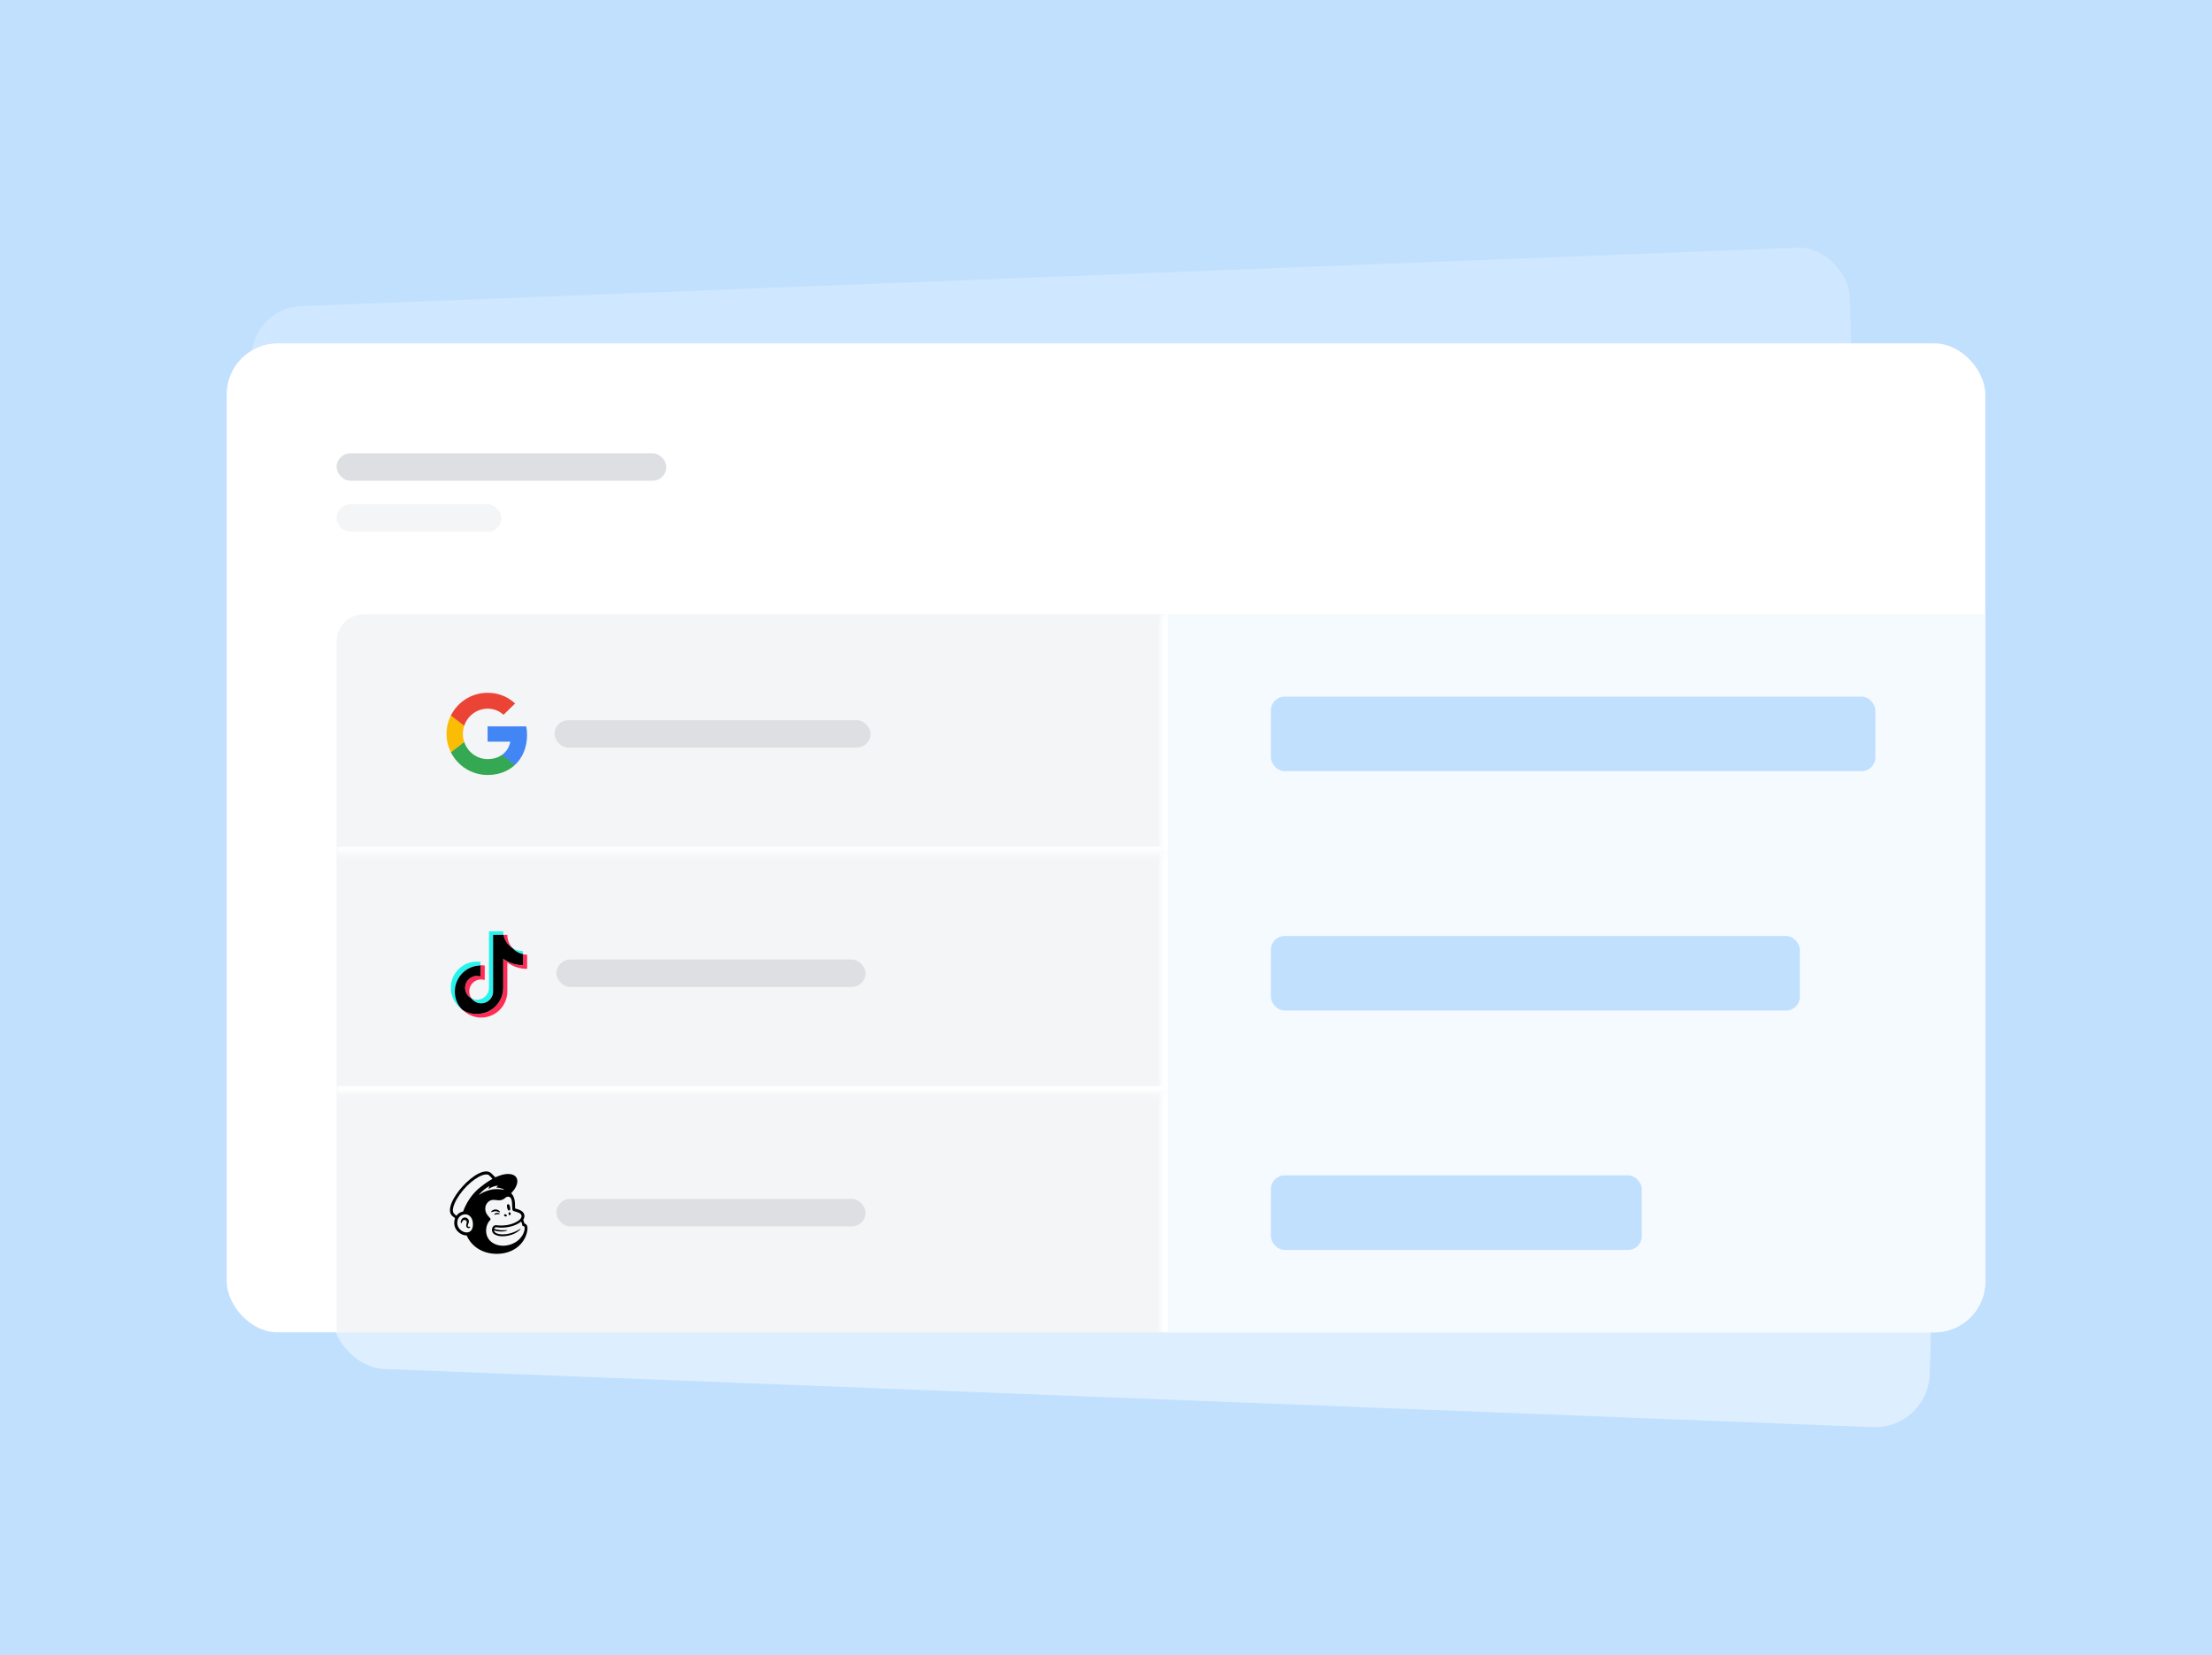 <svg xmlns="http://www.w3.org/2000/svg" fill="none" viewBox="0 0 322 241" height="241" width="322">
<rect fill="#C1E0FE" height="241" width="322"></rect>
<g filter="url(#filter0_d_4027_2515)" opacity="0.5">
<rect fill="#DDEEFF" transform="matrix(0.999 -0.039 0.031 1 36.384 44.863)" rx="7.433" height="147.032" width="232.896"></rect>
</g>
<g filter="url(#filter1_d_4027_2515)">
<rect fill="#DDEEFF" transform="matrix(0.999 0.039 -0.031 1 52.549 52.004)" rx="8" height="147.032" width="232.896"></rect>
</g>
<g filter="url(#filter2_d_4027_2515)">
<g clip-path="url(#clip0_4027_2515)">
<rect fill="white" rx="7.433" height="144" width="256" y="50" x="33"></rect>
<rect fill="#DEDFE2" rx="2" height="4" width="48" y="66" x="49"></rect>
<rect fill="#F4F5F6" rx="2" height="4" width="24" y="73.433" x="49"></rect>
<g clip-path="url(#clip1_4027_2515)">
<path fill="#F4F5F6" d="M49 93.433C49 91.224 50.791 89.433 53 89.433H289V194H49V93.433Z"></path>
<mask fill="white" id="path-7-inside-1_4027_2515">
<path d="M49 89.433H289V124.289H49V89.433Z"></path>
</mask>
<path mask="url(#path-7-inside-1_4027_2515)" fill="white" d="M289 123.289H49V125.289H289V123.289Z"></path>
<g clip-path="url(#clip2_4027_2515)">
<path fill="#4285F4" d="M76.725 106.994C76.725 106.502 76.685 106.143 76.599 105.771H70.982V107.991H74.279C74.213 108.543 73.854 109.374 73.056 109.932L73.045 110.007L74.821 111.383L74.944 111.395C76.074 110.351 76.725 108.816 76.725 106.994Z"></path>
<path fill="#34A853" d="M70.982 112.844C72.597 112.844 73.953 112.312 74.944 111.395L73.056 109.932C72.551 110.285 71.873 110.531 70.982 110.531C69.4 110.531 68.058 109.487 67.579 108.045L67.509 108.05L65.662 109.48L65.638 109.547C66.622 111.501 68.642 112.844 70.982 112.844Z"></path>
<path fill="#FBBC05" d="M67.579 108.045C67.453 107.672 67.38 107.273 67.38 106.861C67.38 106.449 67.453 106.05 67.572 105.678L67.569 105.599L65.699 104.146L65.638 104.176C65.233 104.987 65 105.897 65 106.861C65 107.825 65.233 108.736 65.638 109.547L67.579 108.045Z"></path>
<path fill="#EB4335" d="M70.982 103.192C72.105 103.192 72.863 103.677 73.295 104.083L74.984 102.434C73.947 101.47 72.597 100.878 70.982 100.878C68.642 100.878 66.622 102.221 65.638 104.176L67.572 105.678C68.058 104.235 69.4 103.192 70.982 103.192Z"></path>
</g>
<rect fill="#DEDFE2" rx="2" height="4" width="46" y="104.861" x="80.725"></rect>
<mask fill="white" id="path-14-inside-2_4027_2515">
<path d="M169 89.433H289V124.289H169V89.433Z"></path>
</mask>
<path fill="#F5FAFF" d="M169 89.433H289V124.289H169V89.433Z"></path>
<path mask="url(#path-14-inside-2_4027_2515)" fill="white" d="M170 124.289V89.433H168V124.289H170Z"></path>
<rect fill="#C1E0FE" rx="2" height="10.855" width="88" y="101.434" x="185"></rect>
<mask fill="white" id="path-17-inside-3_4027_2515">
<path d="M49 124.289H289V159.144H49V124.289Z"></path>
</mask>
<path mask="url(#path-17-inside-3_4027_2515)" fill="white" d="M289 158.144H49V160.144H289V158.144Z"></path>
<g clip-path="url(#clip3_4027_2515)">
<path fill="#25F4EE" d="M69.953 140.551V140.062C69.784 140.035 69.612 140.02 69.44 140.017C67.775 140.014 66.301 141.093 65.801 142.681C65.301 144.269 65.891 145.997 67.258 146.948C66.757 146.412 66.422 145.742 66.293 145.019C66.164 144.297 66.247 143.552 66.532 142.876C66.817 142.2 67.292 141.62 67.899 141.208C68.506 140.795 69.219 140.567 69.953 140.551L69.953 140.551Z"></path>
<path fill="#25F4EE" d="M70.046 146.094C70.977 146.093 71.742 145.359 71.782 144.429V136.131H73.299C73.268 135.957 73.253 135.782 73.254 135.605H71.181V143.896C71.146 144.831 70.379 145.571 69.444 145.573C69.165 145.57 68.89 145.501 68.642 145.372C68.802 145.594 69.013 145.776 69.257 145.901C69.501 146.027 69.771 146.093 70.046 146.094ZM76.13 138.946V138.485C75.572 138.485 75.027 138.321 74.562 138.012C74.969 138.486 75.52 138.814 76.13 138.946Z"></path>
<path fill="#FE2C55" d="M74.562 138.012C74.104 137.491 73.852 136.821 73.852 136.127H73.299C73.37 136.51 73.519 136.875 73.736 137.2C73.953 137.524 74.234 137.8 74.562 138.012ZM69.44 142.091C69.052 142.093 68.675 142.225 68.371 142.465C68.066 142.706 67.85 143.041 67.758 143.418C67.666 143.796 67.702 144.193 67.862 144.547C68.021 144.901 68.294 145.191 68.638 145.372C68.45 145.113 68.338 144.807 68.313 144.487C68.288 144.168 68.352 143.848 68.498 143.563C68.644 143.278 68.865 143.039 69.138 142.872C69.412 142.705 69.725 142.616 70.046 142.617C70.22 142.619 70.393 142.646 70.559 142.697V140.587C70.389 140.562 70.218 140.548 70.046 140.547H69.953V142.151C69.786 142.106 69.613 142.086 69.44 142.091Z"></path>
<path fill="#FE2C55" d="M76.13 138.947V140.552C75.097 140.55 74.091 140.223 73.254 139.617V143.833C73.25 145.936 71.543 147.639 69.44 147.639C68.659 147.64 67.896 147.399 67.258 146.949C67.778 147.509 68.456 147.899 69.201 148.069C69.947 148.238 70.726 148.18 71.438 147.9C72.149 147.62 72.76 147.133 73.191 146.501C73.621 145.869 73.852 145.123 73.852 144.358V140.155C74.692 140.756 75.699 141.079 76.732 141.077V139.011C76.53 139.011 76.328 138.989 76.13 138.947Z"></path>
<path fill="black" d="M73.254 143.832V139.616C74.094 140.219 75.101 140.541 76.134 140.539V138.935C75.524 138.806 74.972 138.482 74.562 138.012C74.234 137.8 73.953 137.524 73.736 137.2C73.519 136.875 73.37 136.51 73.299 136.127H71.782V144.43C71.768 144.791 71.641 145.139 71.419 145.425C71.198 145.711 70.892 145.921 70.546 146.025C70.2 146.13 69.83 146.124 69.487 146.008C69.144 145.893 68.846 145.673 68.634 145.38C68.29 145.199 68.017 144.909 67.857 144.555C67.698 144.201 67.661 143.804 67.754 143.426C67.846 143.049 68.061 142.714 68.366 142.473C68.671 142.233 69.048 142.101 69.436 142.099C69.61 142.101 69.783 142.128 69.949 142.179V140.575C69.212 140.588 68.493 140.814 67.882 141.228C67.271 141.642 66.794 142.224 66.508 142.904C66.222 143.585 66.141 144.333 66.273 145.059C66.406 145.785 66.746 146.457 67.254 146.992C67.899 147.428 68.662 147.653 69.44 147.638C71.543 147.638 73.25 145.935 73.254 143.832Z"></path>
</g>
<rect fill="#DEDFE2" rx="2" height="4" width="45" y="139.717" x="81"></rect>
<mask fill="white" id="path-25-inside-4_4027_2515">
<path d="M169 124.289H289V159.144H169V124.289Z"></path>
</mask>
<path fill="#F5FAFF" d="M169 124.289H289V159.144H169V124.289Z"></path>
<path mask="url(#path-25-inside-4_4027_2515)" fill="white" d="M170 159.144V124.289H168V159.144H170Z"></path>
<rect fill="#C1E0FE" rx="2" height="10.855" width="77" y="136.289" x="185"></rect>
<g clip-path="url(#clip4_4027_2515)">
<path fill="black" d="M73.99 176.243C73.924 176.158 73.865 176.02 73.831 175.86C73.771 175.574 73.778 175.367 73.944 175.34C74.111 175.313 74.191 175.486 74.251 175.772C74.29 175.964 74.283 176.14 74.239 176.243C74.156 176.232 74.073 176.232 73.99 176.243ZM72.56 176.469C72.441 176.416 72.286 176.358 72.099 176.37C71.835 176.386 71.605 176.502 71.539 176.495C71.511 176.491 71.499 176.479 71.496 176.463C71.486 176.414 71.561 176.332 71.641 176.274C71.877 176.1 72.187 176.063 72.457 176.176C72.586 176.23 72.707 176.328 72.766 176.424C72.794 176.471 72.799 176.507 72.781 176.526C72.752 176.556 72.68 176.521 72.56 176.469ZM72.32 176.606C72.534 176.58 72.691 176.68 72.728 176.739C72.743 176.765 72.737 176.782 72.731 176.789C72.715 176.816 72.677 176.811 72.6 176.802C72.432 176.776 72.259 176.794 72.1 176.854C72.1 176.854 72.021 176.886 71.986 176.886L71.96 176.876L71.948 176.848C71.948 176.816 71.978 176.77 72.025 176.729C72.079 176.682 72.165 176.631 72.32 176.606ZM73.507 177.109C73.402 177.057 73.347 176.953 73.385 176.875C73.423 176.799 73.539 176.778 73.644 176.83C73.749 176.882 73.805 176.986 73.766 177.064C73.728 177.14 73.612 177.161 73.507 177.109ZM74.185 176.516C74.27 176.518 74.338 176.614 74.337 176.732C74.335 176.849 74.263 176.943 74.177 176.942C74.092 176.94 74.025 176.844 74.026 176.726C74.028 176.608 74.1 176.514 74.185 176.516ZM68.433 178.637C68.441 178.646 68.454 178.666 68.439 178.699C68.415 178.756 68.319 178.833 68.181 178.828C68.041 178.817 67.884 178.714 67.862 178.458C67.852 178.332 67.9 178.179 67.929 178.098C67.986 177.943 67.934 177.78 67.802 177.693C67.725 177.643 67.632 177.625 67.543 177.644C67.453 177.663 67.375 177.716 67.325 177.793C67.284 177.856 67.26 177.935 67.246 177.978L67.238 178.004C67.208 178.085 67.16 178.108 67.128 178.104C67.113 178.102 67.092 178.091 67.079 178.055C67.041 177.954 67.071 177.669 67.26 177.46C67.386 177.325 67.569 177.259 67.752 177.282C67.942 177.306 68.101 177.422 68.198 177.607C68.327 177.853 68.212 178.112 68.143 178.266L68.123 178.312C68.081 178.414 68.078 178.504 68.117 178.564C68.15 178.611 68.205 178.639 68.263 178.638C68.29 178.637 68.317 178.634 68.343 178.627C68.377 178.619 68.412 178.611 68.433 178.637ZM76.346 178.169C76.517 178.169 76.787 178.367 76.787 178.845C76.787 179.32 76.59 179.859 76.543 179.979C75.834 181.682 74.141 182.63 72.124 182.57C70.243 182.514 68.64 181.52 67.939 179.9C67.514 179.9 67.076 179.713 66.744 179.418C66.394 179.107 66.177 178.705 66.135 178.285C66.101 177.981 66.138 177.674 66.245 177.388L65.85 177.054C64.047 175.528 69.688 169.247 71.493 170.824C71.698 171.025 71.903 171.226 72.108 171.428L72.443 171.285C74.025 170.628 75.309 170.946 75.311 171.993C75.312 172.538 74.966 173.173 74.41 173.749C74.612 173.936 74.773 174.228 74.865 174.562C74.943 174.809 74.957 175.06 74.963 175.22C74.974 175.442 74.984 175.959 74.985 175.968L75.207 176.03C75.632 176.149 75.935 176.308 76.082 176.464C76.231 176.619 76.303 176.77 76.331 176.946C76.355 177.088 76.352 177.34 76.165 177.621L76.26 177.876C76.306 178.026 76.341 178.151 76.346 178.169ZM68.094 179.444C68.753 179.332 68.925 178.615 68.817 177.911C68.695 177.115 68.157 176.835 67.793 176.815C67.701 176.811 67.609 176.817 67.519 176.835C66.87 176.966 66.502 177.52 66.575 178.24C66.64 178.892 67.298 179.441 67.907 179.458C67.97 179.459 68.032 179.455 68.094 179.444ZM67.414 176.404C67.93 175.018 68.79 173.741 69.928 172.863C70.774 172.156 71.686 171.65 71.686 171.65C71.686 171.65 71.195 171.08 71.046 171.038C70.134 170.791 68.165 172.152 66.906 173.95C66.397 174.677 65.669 175.966 66.017 176.628C66.061 176.71 66.303 176.921 66.434 177.03C66.652 176.713 67.009 176.483 67.414 176.404ZM73.808 179.175C73.808 179.175 73.075 179.517 71.911 179.156C71.943 179.43 72.209 179.552 72.336 179.602C72.496 179.664 72.671 179.693 72.671 179.693C74.114 179.942 75.463 179.115 75.766 178.907C75.789 178.892 75.804 178.907 75.786 178.934L75.756 178.977C75.385 179.457 74.385 180.013 73.085 180.013C72.519 180.013 71.952 179.813 71.744 179.505C71.421 179.028 71.728 178.332 72.266 178.405L72.501 178.431C73.174 178.506 74.147 178.412 74.949 178.039C75.683 177.698 75.96 177.322 75.918 177.018C75.906 176.936 75.871 176.85 75.791 176.77C75.659 176.64 75.451 176.54 75.098 176.44C74.981 176.408 74.902 176.387 74.817 176.358C74.665 176.308 74.591 176.268 74.574 175.983C74.567 175.858 74.545 175.424 74.537 175.244C74.523 174.929 74.486 174.499 74.219 174.322C74.151 174.277 74.072 174.252 73.991 174.249C73.912 174.245 73.872 174.259 73.856 174.262C73.704 174.287 73.614 174.369 73.502 174.462C73.169 174.74 72.889 174.785 72.577 174.772C72.39 174.764 72.192 174.735 71.966 174.721L71.834 174.714C71.311 174.687 70.75 175.139 70.657 175.781C70.527 176.675 71.174 177.137 71.36 177.408C71.383 177.441 71.411 177.486 71.411 177.53C71.411 177.581 71.377 177.623 71.345 177.658C70.811 178.207 70.641 179.08 70.841 179.807C70.866 179.897 70.898 179.984 70.936 180.068C71.408 181.172 72.871 181.686 74.3 181.218C74.487 181.157 74.668 181.08 74.843 180.988C75.155 180.834 75.437 180.623 75.674 180.366C76.053 179.969 76.278 179.538 76.366 179.006C76.409 178.722 76.346 178.612 76.26 178.559C76.169 178.503 76.061 178.522 76.061 178.522C76.061 178.522 76.011 178.182 75.871 177.873C75.454 178.202 74.918 178.434 74.51 178.551C73.919 178.718 73.303 178.785 72.69 178.748C72.295 178.716 72.034 178.601 71.936 178.92C72.838 179.251 73.791 179.11 73.791 179.11C73.8 179.109 73.809 179.111 73.816 179.117C73.823 179.123 73.828 179.131 73.829 179.14C73.83 179.155 73.821 179.169 73.808 179.175ZM69.737 173.942C69.721 173.961 69.744 173.986 69.764 173.972C70.15 173.69 70.68 173.429 71.373 173.259C72.15 173.069 72.898 173.149 73.355 173.254C73.378 173.259 73.392 173.22 73.372 173.208C73.07 173.038 72.606 172.923 72.278 172.921C72.27 172.921 72.264 172.916 72.26 172.909C72.257 172.903 72.258 172.895 72.263 172.889C72.322 172.811 72.391 172.742 72.468 172.682C72.484 172.67 72.475 172.644 72.454 172.645C71.986 172.674 71.453 172.898 71.145 173.108C71.139 173.112 71.13 173.112 71.123 173.107C71.117 173.103 71.113 173.095 71.115 173.087C71.138 172.972 71.214 172.819 71.254 172.748C71.263 172.732 71.245 172.713 71.228 172.722C70.734 172.974 70.184 173.424 69.737 173.942Z"></path>
</g>
<rect fill="#DEDFE2" rx="2" height="4" width="45" y="174.572" x="81"></rect>
<mask fill="white" id="path-30-inside-5_4027_2515">
<path d="M169 159.144H289V194H169V159.144Z"></path>
</mask>
<path fill="#F5FAFF" d="M169 159.144H289V194H169V159.144Z"></path>
<path mask="url(#path-30-inside-5_4027_2515)" fill="white" d="M170 194V159.144H168V194H170Z"></path>
<rect fill="#C1E0FE" rx="2" height="10.855" width="54" y="171.144" x="185"></rect>
</g>
</g>
</g>
<defs>
<filter color-interpolation-filters="sRGB" filterUnits="userSpaceOnUse" height="163.518" width="244.721" y="32.023" x="32.668" id="filter0_d_4027_2515">
<feFlood result="BackgroundImageFix" flood-opacity="0"></feFlood>
<feColorMatrix result="hardAlpha" values="0 0 0 0 0 0 0 0 0 0 0 0 0 0 0 0 0 0 127 0" type="matrix" in="SourceAlpha"></feColorMatrix>
<feMorphology result="effect1_dropShadow_4027_2515" in="SourceAlpha" operator="erode" radius="1.858"></feMorphology>
<feOffset></feOffset>
<feGaussianBlur stdDeviation="2.787"></feGaussianBlur>
<feComposite operator="out" in2="hardAlpha"></feComposite>
<feColorMatrix values="0 0 0 0 0.184 0 0 0 0 0.09 0 0 0 0 0.38 0 0 0 0.3 0" type="matrix"></feColorMatrix>
<feBlend result="effect1_dropShadow_4027_2515" in2="BackgroundImageFix" mode="normal"></feBlend>
<feBlend result="shape" in2="effect1_dropShadow_4027_2515" in="SourceGraphic" mode="normal"></feBlend>
</filter>
<filter color-interpolation-filters="sRGB" filterUnits="userSpaceOnUse" height="163.518" width="244.721" y="48.287" x="44.261" id="filter1_d_4027_2515">
<feFlood result="BackgroundImageFix" flood-opacity="0"></feFlood>
<feColorMatrix result="hardAlpha" values="0 0 0 0 0 0 0 0 0 0 0 0 0 0 0 0 0 0 127 0" type="matrix" in="SourceAlpha"></feColorMatrix>
<feMorphology result="effect1_dropShadow_4027_2515" in="SourceAlpha" operator="erode" radius="1.858"></feMorphology>
<feOffset></feOffset>
<feGaussianBlur stdDeviation="2.787"></feGaussianBlur>
<feComposite operator="out" in2="hardAlpha"></feComposite>
<feColorMatrix values="0 0 0 0 0.184 0 0 0 0 0.09 0 0 0 0 0.38 0 0 0 0.3 0" type="matrix"></feColorMatrix>
<feBlend result="effect1_dropShadow_4027_2515" in2="BackgroundImageFix" mode="normal"></feBlend>
<feBlend result="shape" in2="effect1_dropShadow_4027_2515" in="SourceGraphic" mode="normal"></feBlend>
</filter>
<filter color-interpolation-filters="sRGB" filterUnits="userSpaceOnUse" height="151.433" width="263.433" y="46.283" x="29.284" id="filter2_d_4027_2515">
<feFlood result="BackgroundImageFix" flood-opacity="0"></feFlood>
<feColorMatrix result="hardAlpha" values="0 0 0 0 0 0 0 0 0 0 0 0 0 0 0 0 0 0 127 0" type="matrix" in="SourceAlpha"></feColorMatrix>
<feMorphology result="effect1_dropShadow_4027_2515" in="SourceAlpha" operator="erode" radius="1.858"></feMorphology>
<feOffset></feOffset>
<feGaussianBlur stdDeviation="2.787"></feGaussianBlur>
<feComposite operator="out" in2="hardAlpha"></feComposite>
<feColorMatrix values="0 0 0 0 0.184 0 0 0 0 0.09 0 0 0 0 0.38 0 0 0 0.3 0" type="matrix"></feColorMatrix>
<feBlend result="effect1_dropShadow_4027_2515" in2="BackgroundImageFix" mode="normal"></feBlend>
<feBlend result="shape" in2="effect1_dropShadow_4027_2515" in="SourceGraphic" mode="normal"></feBlend>
</filter>
<clipPath id="clip0_4027_2515">
<rect fill="white" rx="7.433" height="144" width="256" y="50" x="33"></rect>
</clipPath>
<clipPath id="clip1_4027_2515">
<path fill="white" d="M49 93.433C49 91.224 50.791 89.433 53 89.433H289V194H49V93.433Z"></path>
</clipPath>
<clipPath id="clip2_4027_2515">
<rect transform="translate(65 100.861)" fill="white" height="12" width="11.725"></rect>
</clipPath>
<clipPath id="clip3_4027_2515">
<rect transform="translate(65 135.217)" fill="white" height="13" width="12"></rect>
</clipPath>
<clipPath id="clip4_4027_2515">
<rect transform="translate(65 170.572)" fill="white" height="12" width="12"></rect>
</clipPath>
</defs>
</svg>
